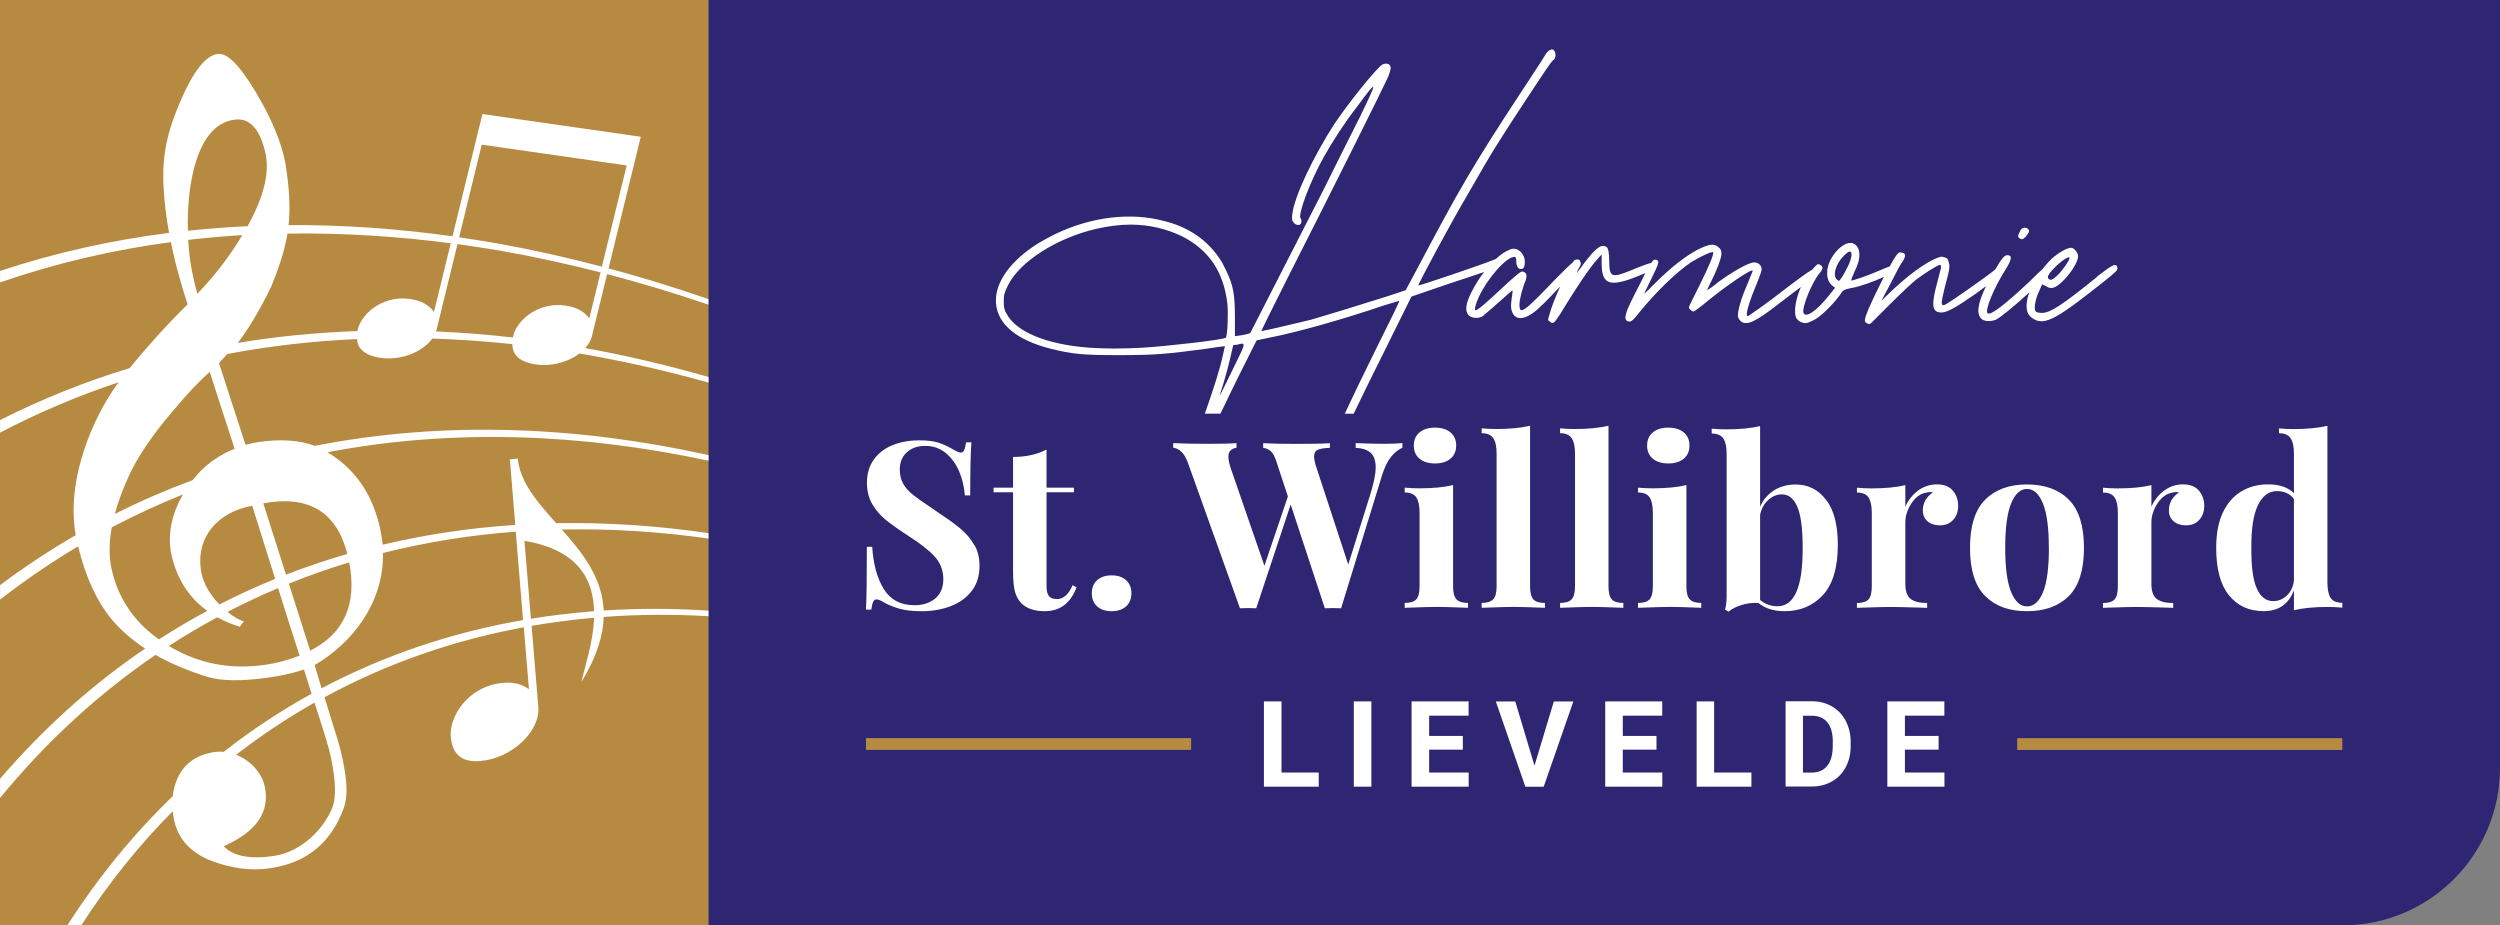 <?xml version="1.0" encoding="UTF-8"?>
<svg id="Layer_2" data-name="Layer 2" xmlns="http://www.w3.org/2000/svg" viewBox="0 0 359.95 133.23">
  <rect x="0" y="0" width="359.95" height="133.23" fill="#808080" stroke="none"/>
  <defs>
    <style>
      .cls-1 {
        fill: #2e2573;
      }

      .cls-2 {
        fill: #fff;
      }

      .cls-3 {
        fill: #b68b41;
      }
    </style>
  </defs>
  <g id="Layer_1-2" data-name="Layer 1">
    <path class="cls-1" d="M101.99,0v133.23h235.28c12.52,0,22.68-10.15,22.68-22.68V0s-257.96,0-257.96,0Z"/>
    <rect class="cls-3" x="0" y="0" width="101.99" height="133.23"/>
    <path class="cls-2" d="M85.24,48.33l2.17-8.86c4.91,1.28,9.78,2.76,14.58,4.39v-.8c-4.73-1.64-9.53-3.12-14.37-4.42l4.64-18.95-22.8-3.27-4.31,17.6c-7.84-1.09-15.72-1.66-23.6-1.61.26-2.51.13-5.29-.47-8.96-.56-2.91-1.94-6.32-4.27-10.21-2.33-3.88-4.09-5.67-5.49-5.47-1.67.24-3.4,2.4-5.14,6.33-2.71,6.18-3.25,10-2.11,17.81.06.41.15.95.27,1.62-8.2,1.04-16.34,2.83-24.33,5.48v1.65c8.07-2.79,16.29-4.69,24.59-5.8.18.85.39,1.83.66,2.94.78,3.02,1.4,4.97,1.76,6.01-3.13,3.09-5.91,6.19-8.36,9.19-6.33,1.93-12.56,4.4-18.65,7.48v1.81c5.57-2.92,11.27-5.32,17.06-7.25-2.11,2.9-3.73,6.1-4.93,9.66-1.47,4.45-1.9,8.57-1.24,12.35-3.71,2.15-7.35,4.54-10.89,7.2v2.08c3.65-2.83,7.4-5.39,11.24-7.67,1.05,4.38,2.67,7.84,4.69,10.35,1.35,1.63,3,3.09,4.96,4.37-7.46,5.06-14.47,11.28-20.89,18.75v2.76c6.79-8.28,14.32-15.1,22.38-20.6,2.17,1.24,4.67,2.29,7.51,3.17,1.99.6,4.93.65,8.86.08,1.87-.27,3.52-.65,5.01-1.14.35,1.16.72,2.32,1.09,3.48-4.38,2.42-8.61,5.2-12.65,8.37-.6-.06-1.22-.03-1.82.11-2.25.46-3.91,1.66-4.84,3.7-.35.81-.58,1.67-.68,2.58-5.56,5.36-10.66,11.55-15.18,18.6h2c3.96-6.13,8.38-11.61,13.18-16.44.04.41.1.83.19,1.26.65,3.04,2.78,5.11,6.35,6.23,2.93.94,5.75,1.14,8.52.53,4.63-.94,7.83-3.79,9.54-8.4.44-1.22.55-2.8.26-4.8-.21-1.47-.54-3.26-1.17-5.28-.6-1.95-1.22-3.92-1.84-5.95,9.02-4.9,18.69-8.24,28.7-10.07l.74,8.92c-.9-.71-2.18-1.05-3.64-.93-5.21.43-7.85,4.94-7.62,7.73.22,2.62,1.63,3.75,4.25,3.53,4.59-.38,8.64-4.31,8.36-7.75l-.97-11.71c1.38-.24,2.76-.45,4.15-.63,1.61-.22,3.23-.4,4.85-.54-.13,3.64-1.41,7.23-1.81,9.22,2.19-3.58,3.12-6.64,3.19-9.33,4.99-.38,10.03-.4,15.08-.11v-.8c-5.05-.33-10.09-.35-15.08-.02-.21-4.77-3.1-8.35-6.03-11.66,7.02-.15,14.09.31,21.11,1.3v-.78c-7.29-1.06-14.63-1.56-21.92-1.43-2.68-3-5.19-5.86-5.53-9.29l-1.14.09.78,9.45c-6.44.42-12.83,1.36-19.1,2.85-.07-.79-.2-1.59-.38-2.4-1.11-4.97-3.65-8.58-7.57-10.91,18.02-3.46,36.73-2.69,54.87,1.22v-.81c-18.72-4.16-38.08-5-56.7-1.33-2.14-.82-4.83-1.02-8.11-.55-.67.1-1.32.26-1.85.4l-3.82-11.77c.39-.44.79-.88,1.2-1.31,6.17-1.17,12.41-1.87,18.67-2.15.1,1.32.99,2.16,2.63,2.56,3.17.78,6.7-.53,8.21-2.63,3.84.12,7.68.39,11.52.8.02,1.45.91,2.36,2.64,2.78,2.51.61,5.25-.08,7.03-1.43,6.25,1.06,12.46,2.47,18.58,4.19v-.81c-5.85-1.68-11.77-3.08-17.75-4.16.49-.55.84-1.16,1-1.81ZM85.53,88c-1.68.13-3.35.3-5.02.51-1.36.16-2.72.36-4.07.58l-.93-11.22c7.84,1.31,9.93,5.66,10.02,10.14ZM69.37,20.83l20.86,2.99-3.57,14.57c-4.9-1.29-9.84-2.4-14.82-3.3-1.91-.34-3.83-.64-5.74-.92l3.26-13.34ZM33.64,17.25c2.26-.4,3.8,1.29,4.59,4.85.61,2.77-.25,6.23-2.57,10.45,0,0,0,.01-.01.02-2.87.13-5.74.35-8.6.65-.18-7.01,1.41-15.22,6.6-15.97ZM16.07,81.97c-.39-1.79-.39-3.8.02-6.04,3.36-1.77,6.78-3.35,10.24-4.74-1.45,2.52-2.32,5.6-1.63,8.77.83,3.57,2.63,6.18,5.14,7.99-2.36,1.27-4.68,2.64-6.96,4.11-3.68-2.62-5.9-6.01-6.8-10.1ZM38.22,95.71c-5.07.74-9.66-.15-13.91-2.7,2.28-1.48,4.61-2.86,6.97-4.13,1.01.56,2.11,1.01,3.28,1.37.15-.36.39-.6.57-.76-.74-.24-1.57-.74-2.38-1.39,2.4-1.24,4.83-2.38,7.29-3.42,1.01,3.23,2.04,6.47,3.09,9.71-1.61.64-3.25,1.08-4.91,1.33ZM47.04,106.75c.51,1.63.79,3.09.98,4.42.32,2.2.29,3.91-.15,5.06-1.19,3.03-4.38,6.42-8.51,7.02-3.4.49-5.78.02-7.15-1.41,4.8-2.13,6.7-4.99,5.89-8.69-.46-1.97-2.09-3.68-4.09-4.48,3.61-2.8,7.37-5.3,11.27-7.51.6,1.86,1.2,3.72,1.77,5.58ZM55.14,79.62c6.27-1.58,12.66-2.59,19.12-3.07l1.05,12.73c-10.09,1.74-19.87,4.99-29.01,9.82-.33-1.09-.67-2.19-1-3.33,5.4-3.19,9.97-8.93,9.84-16.15ZM44.66,93.68l-3.07-9.65c2.86-1.15,5.76-2.17,8.69-3.06,1.15,6.01-.71,10.22-5.61,12.71ZM50.01,79.76c-2.98.86-5.92,1.85-8.83,2.98l-3.27-10.27c6.49-1.21,10.56,1.2,12.1,7.29ZM36.32,72.83c1.11,3.5,2.2,7.01,3.3,10.52-2.72,1.1-5.39,2.33-8.03,3.68-1.24-1.29-2.27-2.9-2.58-4.5-1.01-5.1,2.39-8.86,7.31-9.71ZM33.77,64.62c-1.87.75-3.48,1.8-4.85,3.16-.41.41-.81.87-1.19,1.35-3.79,1.4-7.53,3.02-11.2,4.87.48-1.77,1.18-3.67,2.12-5.69,1.2-2.56,3.21-5.57,6.12-8.99,2.32-2.79,4.15-4.69,5.43-5.76l3.58,11.06ZM28.42,42.31c-.42-1.5-.79-3.09-1.02-4.69-.14-.96-.24-2-.31-3.08,2.59-.3,5.19-.53,7.8-.69-1.76,2.94-3.9,5.77-6.47,8.45ZM59.78,43.19c-4.33-1.06-7.69,1.88-8.26,4.2-.02.1-.04.19-.06.28-5.77.2-11.53.75-17.23,1.7,1.96-2.43,4.24-6.86,4.86-8.19,1.11-2.79,1.9-5.09,2.3-7.55,7.84-.12,15.7.38,23.51,1.4l-2.42,9.9c-.54-.82-1.48-1.44-2.69-1.74ZM82.15,44.14c-4.33-1.06-7.69,1.88-8.26,4.2-.02.09-.04.17-.05.25-3.68-.42-7.37-.71-11.06-.87.04-.11.08-.23.1-.34l2.99-12.23c2.05.28,4.1.59,6.15.94,4.85.86,9.67,1.91,14.45,3.13l-1.63,6.65c-.54-.82-1.48-1.44-2.69-1.74Z"/>
    <rect class="cls-3" x="124.68" y="106.27" width="46.82" height="1.7"/>
    <rect class="cls-3" x="290.43" y="106.28" width="46.82" height="1.7"/>
    <g>
      <path class="cls-2" d="M291.73,34.01c.46-.61.53-.84.23-1.07-.15-.15-.3-.15-.53-.15s-.53.23-.68.69q-.31.53-.08.76c.46.3.53.3,1.07-.23Z"/>
      <path class="cls-2" d="M301.93,39.87c-5.18,4.19-6.77,5.18-7.92,5.18-.46,0-.84-.08-.91-.23-.3-.3-.08-1.67.46-2.82l.46-1.07.61.3c.53.3.68.3,1.14.15,1.22-.46,3.43-3.27,3.43-4.49,0-.53-.61-1.22-.99-1.22-.61,0-1.9.76-2.82,1.6-.47.45-.91.96-1.31,1.48-.41.34-1,.92-1.96,1.87-3.58,3.35-5.48,4.8-5.94,4.49-.46-.3.84-3.58,2.59-6.32.91-1.45.99-2.05.23-2.05-.4,0-.79.46-1.73,2.07-.03.02-.06.04-.09.06-.76.68-6.09,4.41-6.77,4.79-.38.23-.84.53-.84-.08,0-.23.15-1.07.38-1.98.76-2.82.84-3.27.61-3.88-.08-.46-.23-.61-.68-.69-.38-.15-.61-.08-1.75.46-1.6.84-3.5,2.28-5.56,4.19l-1.67,1.6,1.29-2.44c.68-1.37,1.45-2.82,1.75-3.2.53-.84.46-1.22-.23-1.29-.3-.08-.46.08-.91.76-.17.26-.43.71-.72,1.25-.33.11-.73.27-1.26.5-1.9.84-4.19,1.6-4.26,1.52-.08,0,.15-.61.46-1.29.99-1.9.91-3.5-.15-4.03-.15-.08-.38-.08-.53-.08-1.37.08-3.27,2.36-3.27,4.26,0,.91.23,1.45.76,1.9l.38.3-.91,1.14c-1.83,2.28-3.35,3.27-3.65,2.44-.23-.76,1.22-4.34,2.28-5.63.61-.68.61-.99.08-1.29-.3-.15-.38-.08-.99.61-.03.03-.06.08-.09.11-.75.4-2.27,1.53-5.77,4.22-1.22.91-2.59,1.9-2.97,2.13-.3.23-.76.61-.68,0,0-.53.46-2.05,1.37-4.19.38-.91.76-1.98.76-2.21,0-.53-.46-.99-1.07-.99-.76,0-2.97,1.22-5.25,2.89-.61.53-1.29.99-1.45,1.07-.15.15,0-.23.38-.99.99-1.9,1.52-3.43,1.6-4.11,0-.61-.08-.76-.46-1.07-.61-.53-1.29-.46-2.97.38-1.75.91-3.88,2.59-5.94,4.64-.99.99-1.75,1.75-1.75,1.67l1.07-2.21c1.14-2.28,1.22-2.66.46-2.66-.14,0-.28.1-.52.47-.44.09-1.1.32-2.15.75-1.22.53-2.51.99-2.82.99-.84.15-1.07-.38-1.07-1.83q0-1.9-.38-2.21c-.76-.46-1.52.08-3.2,2.28-1.14,1.6-1.29,1.75-.84.84.38-.61.38-.76.23-1.07-.08-.23-.23-.3-.53-.23-.21,0-.36.1-.57.44-.32.23-1.2,1.1-2.24,2.14-4.8,5.02-5.4,5.48-5.4,3.88,0-.68.38-2.28.91-3.5.15-.53.15-.84-.08-1.07-.3-.23-.46-.23-.68-.08-.23.08-1.45,1.14-2.74,2.36-2.36,2.21-3.43,3.12-3.73,3.12-.23,0,0-.91.46-1.9,1.22-2.66,3.96-5.78,5.1-5.78.23,0,.3.08.3.61,0,.69.23,1.14.68,1.14s.61-.53.53-1.37c-.15-.76-.61-1.29-1.22-1.52-.46-.08-.68-.08-1.37.3-.48.23-1.01.63-1.55,1.13-.14.05-.26.09-.43.17-1.22.53-10.66,3.73-10.73,3.65-.08-.15,4.49-8.68,7-12.94,4.03-7,3.92-6.82,8.86-14.36,1.75-2.66,3.27-4.95,3.5-5.1s.38-.38.38-.76c0-.53-.23-.76-.46-.84-.3,0-.68.23-.99.76-.15.3-1.75,2.74-3.5,5.4-7.15,10.88-9.02,14.21-14.95,25.4l-1.67,3.12-2.51.84c-4.79,1.52-8.83,2.74-11.19,3.43-2.82.68-7,1.67-7.08,1.6,0-.08,1.67-3.43,3.73-7.54,6.62-13.02,13.95-27.75,14.49-28.97.3-.76.46-1.29.38-1.52-.08-.46-.69-.61-1.22-.3-.91.61-4.64,5.25-6.77,8.37-3.12,4.8-5.94,10.73-6.17,13.24-.08.76,0,.91.31,1.22.38.38.99.3.99-.15.08-.23,0-.46-.08-.53-.46-.46,1.22-5.1,3.35-8.91,1.29-2.28,2.89-4.79,4.79-7.23,2.97-4.03,3.04-3.96.38,1.52-1.37,2.66-3.73,7.46-5.25,10.5-6.85,13.4-10.53,20.6-10.53,20.6-.08.08-.53.15-1.14.3l-1.07.15v-2.74c0-3.2-.23-4.57-1.22-6.62v-.08h-.08v-.08l-.53-1.07c-1.98-3.27-4.95-5.18-8.45-6.01-4.57-1.22-10.2-.68-15.6,1.9-.91.46-1.75.91-2.51,1.37-3.73,2.36-6.24,5.48-6.01,8.6.23,3.04,3.04,5.33,7.92,6.55,3.04.76,4.57.91,9.74.91s6.85-.15,12.56-.91c1.45-.23,2.66-.38,2.74-.38l-.31,1.37c-.4,1.89-1.23,4.5-2.58,8.35h2.24c1.13-2.32,2.5-5.19,3.38-6.9l1.83-3.65,1.75-.38c4.03-.76,10.96-2.74,16.52-4.64l2.28-.68c.08,0-1.52,3.27-3.5,7.23-1.74,3.52-3.15,6.44-4.36,9.03h1.29c1.19-2.5,2.61-5.4,4.43-9.03l3.88-7.84,5.78-1.98c2.09-.68,3.6-1.18,4.68-1.56-.67.88-1.29,1.86-1.79,2.86-.91,1.75-.99,2.82-.38,3.42.46.38,1.37.46,1.98.08.23-.23,1.29-1.07,2.36-2.05.99-.91,1.9-1.67,1.9-1.67.08.08,0,.53-.08,1.07s-.15,1.22-.08,1.52c.3,1.9,1.98,1.9,4.11-.15.72-.66,1.88-1.86,2.94-3-.7,1.56-1.37,3.28-1.57,4.14-.23.68-.23.76.08.91.15.15.3.23.38.23.23,0,.68-.53,1.9-2.59,1.37-2.21,3.43-5.4,4.57-6.62l.61-.68v1.29c0,3.04,1.14,3.5,5.25,1.83.42-.17.75-.31,1.04-.43-.21.41-.45.9-.74,1.49-.99,1.9-1.9,3.73-1.98,4.19q-.3.84,0,1.14c.53.38.84.15,1.9-1.22,2.51-3.04,5.18-5.63,7.38-7.15,1.37-.84,2.97-1.6,3.2-1.45.15.23-.61,2.05-1.98,4.8-.84,1.67-1.52,3.04-1.52,3.12,0,.23.46.61.68.61.08,0,1.07-.69,2.13-1.6,2.51-2.05,6.39-4.72,6.39-4.26,0,.08-.38.91-.76,1.9-.91,2.05-1.45,3.96-1.37,4.72.08.23.31.61.46.68.84.61,2.06.08,5.56-2.66.97-.76,2.13-1.62,3.05-2.32-.73,1.68-1.07,3.49-.69,4.45.15.23.38.46.68.61.61.23.84.23,1.75-.23.91-.38,2.74-2.13,3.81-3.58.53-.84.61-.84,1.6-1.07,1.2-.18,3.27-.92,4.79-1.62-.87,1.7-1.8,3.66-2.2,4.59-.61,1.52-.68,1.83-.3,2.05.3.15.38.23.68,0l2.74-2.74c1.6-1.6,3.35-3.27,4.03-3.73,1.37-.99,2.51-1.67,3.04-1.9q.3-.08.23.46l-.53,2.05c-.91,3.35-.76,4.34.61,4.34.84,0,2.13-.76,4.87-2.66l1.54-1.14c-1.25,2.6-1.44,4.16-.55,4.8.46.3,1.22.3,1.9.08.76-.36,2.96-2.2,4.87-3.96-.23.68-.38,1.33-.38,1.91,0,.99.3,1.52,1.14,1.98,1.6.84,3.43-.23,10.2-5.63,1.52-1.22,1.75-1.45,1.75-1.75-.15-.84-.61-.61-2.97,1.22ZM296.15,38.2c.76-.68,1.45-1.14,1.67-1.14.08-.08.15,0,.15.08,0,.38-1.14,1.98-1.83,2.59s-.91.69-1.22.38c-.23-.3.08-.76,1.22-1.9ZM164.39,50.07c-3.2.15-4.8.15-7.46,0-6.24-.46-10.66-2.28-12.03-4.95-.3-.46-.38-.91-.38-1.75,0-.91.08-1.22.61-2.28,1.67-3.43,7.08-6.85,12.71-8.14,1.67-.38,3.27-.61,4.95-.61,2.66,0,5.18.61,7.38,1.67,3.88,1.98,6.01,5.1,6.55,9.74.15,1.52,0,4.64-.23,4.87-.3.3-8.3,1.22-12.1,1.45ZM177.79,52.58c-1.9,3.88-2.21,4.57-2.13,4.19.69-2.05,1.37-4.72,1.6-5.78l.3-1.29.61-.08c.3-.08.53-.15.68-.15.46.08.15.61-1.07,3.12ZM266.38,37.59c-.15.46-.53,1.22-.84,1.75-.3.61-.68,1.07-.76,1.07-.08.08-.23-.08-.38-.23-.53-.61-.08-2.21,1.07-3.35.38-.38.68-.61.84-.61.31,0,.38.46.08,1.37Z"/>
    </g>
    <path class="cls-2" d="M140.31,78.47c.48.86.72,1.86.72,3,0,1.43-.37,2.63-1.11,3.6s-1.74,1.7-3,2.19c-1.26.49-2.66.74-4.2.74-1.25,0-2.29-.11-3.11-.33-.83-.22-1.59-.52-2.28-.9-.49-.31-.87-.47-1.14-.47-.2,0-.36.12-.47.35-.11.23-.2.61-.27,1.12h-.77c.09-1.41.13-4.42.13-9.04h.77c.16,2.5.71,4.53,1.67,6.08.96,1.55,2.43,2.33,4.42,2.33,1.21,0,2.2-.32,2.98-.97.78-.65,1.17-1.57,1.17-2.78s-.4-2.32-1.21-3.22-2.08-1.9-3.82-3.01c-1.34-.87-2.41-1.63-3.22-2.28-.8-.65-1.46-1.41-1.98-2.29-.51-.88-.77-1.9-.77-3.06,0-1.34.34-2.47,1.02-3.4.68-.93,1.59-1.61,2.73-2.06,1.14-.45,2.39-.67,3.75-.67,1.16,0,2.09.11,2.78.33.69.22,1.4.55,2.11.97.25.13.46.25.65.33.19.09.35.13.49.13.2,0,.36-.12.47-.35.11-.23.2-.61.27-1.12h.77c-.11,1.5-.17,4.04-.17,7.64h-.77c-.09-1.21-.36-2.36-.82-3.45-.46-1.09-1.11-1.98-1.94-2.66-.84-.68-1.81-1.02-2.93-1.02s-1.98.31-2.66.92c-.68.61-1.02,1.45-1.02,2.5,0,.78.17,1.46.5,2.04.33.58.8,1.11,1.41,1.59.6.48,1.53,1.13,2.78,1.96l1.07.74c1.32.87,2.36,1.63,3.11,2.28.76.65,1.38,1.4,1.86,2.26ZM152.15,86.25c-.51,0-.89-.14-1.12-.42s-.35-.75-.35-1.42v-13.53h3.95v-.67h-3.95v-5.49c-1.36.72-2.97,1.07-4.82,1.07v4.42h-2.81v.67h2.81v11.32c0,1.23.08,2.19.25,2.9.17.7.49,1.29.95,1.76.76.76,1.88,1.14,3.35,1.14,2.21,0,3.74-1.15,4.59-3.45l-.57-.3c-.56,1.34-1.32,2.01-2.28,2.01ZM160.05,82.84c-.87,0-1.56.23-2.08.69-.51.46-.77,1.09-.77,1.89s.26,1.44.77,1.89c.51.46,1.21.69,2.08.69s1.56-.23,2.08-.69c.51-.46.77-1.09.77-1.89s-.26-1.43-.77-1.89c-.51-.46-1.21-.69-2.08-.69ZM195.19,63.81v.67c.96.05,1.68.28,2.16.72.48.44.72,1.13.72,2.09s-.26,2.21-.77,3.88l-3.18,10.11-4.59-14c-.22-.65-.33-1.17-.33-1.57,0-.47.18-.79.54-.95s.94-.26,1.74-.28v-.67c-1.03.07-2.64.1-4.82.1-1.94,0-3.54-.03-4.79-.1v.67c.4.05.75.2,1.06.45s.56.71.79,1.36l1.71,5.19-3.38,9.98-4.89-14.17c-.2-.65-.3-1.15-.3-1.51,0-.76.39-1.19,1.17-1.31v-.67c-.87.07-2.24.1-4.12.1-1.99,0-3.65-.03-4.99-.1v.67c.38.02.76.2,1.14.54.38.33.7.87.97,1.61l7.5,20.96c.25-.02.64-.03,1.17-.03s.93.01,1.17.03l4.96-14.94,4.92,14.94c.25-.02.64-.03,1.17-.03s.93.01,1.17.03l5.89-19.12c.36-1.16.8-2.06,1.32-2.7.52-.64,1.07-1.07,1.62-1.29v-.67c-.67.07-1.53.1-2.58.1-1.25,0-2.64-.03-4.15-.1ZM206.61,66.73c.94,0,1.68-.23,2.23-.69.55-.46.82-1.09.82-1.89s-.27-1.43-.82-1.89c-.55-.46-1.29-.69-2.23-.69s-1.68.23-2.23.69c-.55.46-.82,1.09-.82,1.89s.27,1.44.82,1.89c.55.46,1.29.69,2.23.69ZM209.22,84.41v-14.57c-1.27.31-2.9.47-4.89.47-.67,0-1.36-.03-2.08-.1v.7c.8,0,1.36.23,1.67.7.31.47.47,1.22.47,2.24v10.55c0,.92-.16,1.55-.47,1.89-.31.35-.87.52-1.67.52v.7c2.41-.09,3.96-.13,4.66-.13.74,0,2.22.04,4.45.13v-.7c-.78,0-1.33-.17-1.66-.52-.32-.35-.49-.98-.49-1.89ZM220.3,84.41v-23.11c-1.32.31-2.95.47-4.89.47-.67,0-1.36-.03-2.08-.1v.7c.78,0,1.33.23,1.66.7s.49,1.22.49,2.24v19.09c0,.92-.16,1.55-.49,1.89s-.88.52-1.66.52v.7c2.32-.09,3.86-.13,4.62-.13.67,0,2.17.04,4.49.13v-.7c-.8,0-1.36-.17-1.67-.52-.31-.35-.47-.98-.47-1.89ZM231.59,84.41v-23.11c-1.32.31-2.95.47-4.89.47-.67,0-1.36-.03-2.08-.1v.7c.78,0,1.33.23,1.66.7.32.47.49,1.22.49,2.24v19.09c0,.92-.16,1.55-.49,1.89-.32.35-.88.52-1.66.52v.7c2.32-.09,3.86-.13,4.62-.13.67,0,2.17.04,4.49.13v-.7c-.8,0-1.36-.17-1.67-.52-.31-.35-.47-.98-.47-1.89ZM242.81,84.41v-14.57c-1.27.31-2.9.47-4.89.47-.67,0-1.36-.03-2.08-.1v.7c.8,0,1.36.23,1.67.7.31.47.47,1.22.47,2.24v10.55c0,.92-.16,1.55-.47,1.89-.31.35-.87.52-1.67.52v.7c2.41-.09,3.96-.13,4.66-.13.74,0,2.22.04,4.45.13v-.7c-.78,0-1.33-.17-1.66-.52-.32-.35-.49-.98-.49-1.89ZM240.2,66.73c.94,0,1.68-.23,2.23-.69.55-.46.82-1.09.82-1.89s-.27-1.43-.82-1.89c-.55-.46-1.29-.69-2.23-.69s-1.68.23-2.23.69c-.55.46-.82,1.09-.82,1.89s.27,1.44.82,1.89c.55.46,1.29.69,2.23.69ZM262.94,71.97c1.12,1.49,1.67,3.63,1.67,6.45,0,3.28-.71,5.7-2.14,7.25-1.43,1.55-3.27,2.33-5.53,2.33-1.54,0-2.79-.39-3.75-1.17-.8-.07-1.61.02-2.41.27s-1.44.57-1.91.97l-.5-.3c.16-.56.23-1.18.23-1.88v-20.53c0-1.03-.16-1.77-.49-2.24s-.88-.7-1.66-.7v-.7c.69.07,1.38.1,2.08.1,1.94,0,3.57-.16,4.89-.47v11.59c.47-1.03,1.15-1.81,2.04-2.36.89-.55,1.92-.82,3.08-.82,1.81,0,3.27.74,4.39,2.23ZM259.55,78.88c0-2.75-.26-4.72-.77-5.91-.51-1.19-1.25-1.79-2.21-1.79-.72,0-1.37.26-1.96.79-.59.52-.99,1.23-1.19,2.13v12.29c.74.6,1.56.9,2.48.9,1.23,0,2.14-.69,2.75-2.08s.9-3.49.9-6.33ZM278.88,69.74c-1,0-1.91.3-2.71.89-.8.59-1.42,1.37-1.84,2.33v-3.11c-1.27.31-2.9.47-4.89.47-.67,0-1.36-.03-2.08-.1v.7c.8,0,1.36.23,1.67.7.31.47.47,1.22.47,2.24v10.55c0,.92-.16,1.55-.47,1.89s-.87.52-1.67.52v.7c.27,0,.49-.01.67-.03,2.14-.07,3.52-.1,4.12-.1.76,0,2.28.03,4.55.1.2.02.46.03.77.03v-.7c-1.09,0-1.89-.2-2.39-.6-.5-.4-.75-1.12-.75-2.14v-8.87c0-.94.3-1.85.89-2.75.59-.89,1.31-1.41,2.16-1.54.13-.04.31-.07.54-.07.18,0,.31.01.4.03-.98.67-1.47,1.54-1.47,2.61,0,.65.22,1.17.67,1.56.45.39,1.05.59,1.81.59s1.41-.26,1.89-.79c.48-.52.72-1.2.72-2.03s-.26-1.57-.77-2.18c-.51-.6-1.27-.9-2.28-.9ZM297.87,71.94c1.45,1.46,2.18,3.78,2.18,6.95s-.73,5.48-2.18,6.93-3.46,2.18-6.03,2.18-4.55-.72-6.01-2.18c-1.46-1.45-2.19-3.76-2.19-6.93s.73-5.49,2.19-6.95c1.46-1.46,3.47-2.19,6.01-2.19s4.58.73,6.03,2.19ZM294.99,78.88c0-2.88-.28-5.01-.85-6.4-.57-1.38-1.33-2.08-2.29-2.08s-1.72.7-2.29,2.09c-.57,1.4-.85,3.52-.85,6.38s.28,4.98.85,6.36c.57,1.38,1.33,2.08,2.29,2.08s1.75-.69,2.31-2.06c.56-1.37.84-3.5.84-6.38ZM314.31,69.74c-1,0-1.91.3-2.71.89-.8.59-1.42,1.37-1.84,2.33v-3.11c-1.27.31-2.9.47-4.89.47-.67,0-1.36-.03-2.08-.1v.7c.8,0,1.36.23,1.67.7.31.47.47,1.22.47,2.24v10.55c0,.92-.16,1.55-.47,1.89-.31.35-.87.52-1.67.52v.7c.27,0,.49-.01.67-.03,2.14-.07,3.52-.1,4.12-.1.76,0,2.28.03,4.55.1.2.02.46.03.77.03v-.7c-1.09,0-1.89-.2-2.39-.6-.5-.4-.75-1.12-.75-2.14v-8.87c0-.94.3-1.85.89-2.75.59-.89,1.31-1.41,2.16-1.54.13-.04.31-.07.54-.07.18,0,.31.01.4.03-.98.67-1.47,1.54-1.47,2.61,0,.65.22,1.17.67,1.56.45.39,1.05.59,1.81.59s1.41-.26,1.89-.79c.48-.52.72-1.2.72-2.03s-.26-1.57-.77-2.18c-.51-.6-1.27-.9-2.28-.9ZM337.25,86.79v.7c-.69-.07-1.38-.1-2.08-.1-1.99,0-3.62.16-4.89.47v-2.88c-.76,2.01-2.21,3.01-4.35,3.01s-3.77-.76-5.01-2.29c-1.24-1.53-1.85-3.84-1.83-6.92,0-1.96.32-3.62.95-4.97.64-1.35,1.52-2.37,2.65-3.05,1.13-.68,2.42-1.02,3.87-1.02,1.63,0,2.87.42,3.72,1.27v-5.69c0-1.03-.16-1.77-.49-2.24-.32-.47-.88-.7-1.66-.7v-.7c.71.07,1.41.1,2.08.1,1.94,0,3.57-.16,4.89-.47v22.54c0,1.03.16,1.77.47,2.24.31.47.87.7,1.67.7ZM330.28,71.85c-.56-.76-1.37-1.14-2.44-1.14-1.18,0-2.1.68-2.75,2.04-.65,1.36-.96,3.39-.94,6.1-.02,2.72.24,4.69.79,5.89.55,1.21,1.33,1.81,2.36,1.81.74,0,1.39-.27,1.96-.8.57-.54.91-1.26,1.02-2.18v-11.72Z"/>
    <path class="cls-2" d="M184.5,111.23h5.37v2.03h-7.89v-12.27h2.53v10.24ZM194.92,113.26h2.53v-12.27h-2.53v12.27ZM205.77,107.94h4.85v-1.98h-4.85v-2.92h5.68v-2.05h-8.21v12.27h8.22v-2.03h-5.69v-3.29ZM220.93,110.22l-2.76-9.22h-2.8l4.25,12.27h2.64l4.27-12.27h-2.81l-2.78,9.22ZM233.65,107.94h4.85v-1.98h-4.85v-2.92h5.68v-2.05h-8.21v12.27h8.22v-2.03h-5.69v-3.29ZM246.81,100.99h-2.53v12.27h7.89v-2.03h-5.37v-10.24ZM265.74,103.79c.48.9.72,1.91.72,3.05v.56c0,1.14-.23,2.15-.7,3.04-.47.89-1.13,1.57-1.98,2.06-.85.49-1.82.74-2.89.74h-3.8v-12.27h3.77c1.08,0,2.04.24,2.89.73.85.49,1.51,1.18,1.99,2.07ZM263.89,106.84c0-1.25-.26-2.19-.78-2.83-.52-.64-1.27-.96-2.27-.96h-1.25v8.19h1.22c.99,0,1.74-.32,2.27-.97.52-.65.79-1.57.8-2.77v-.65ZM274.27,111.23v-3.29h4.85v-1.98h-4.85v-2.92h5.68v-2.05h-8.21v12.27h8.22v-2.03h-5.69Z"/>
  </g>
</svg>